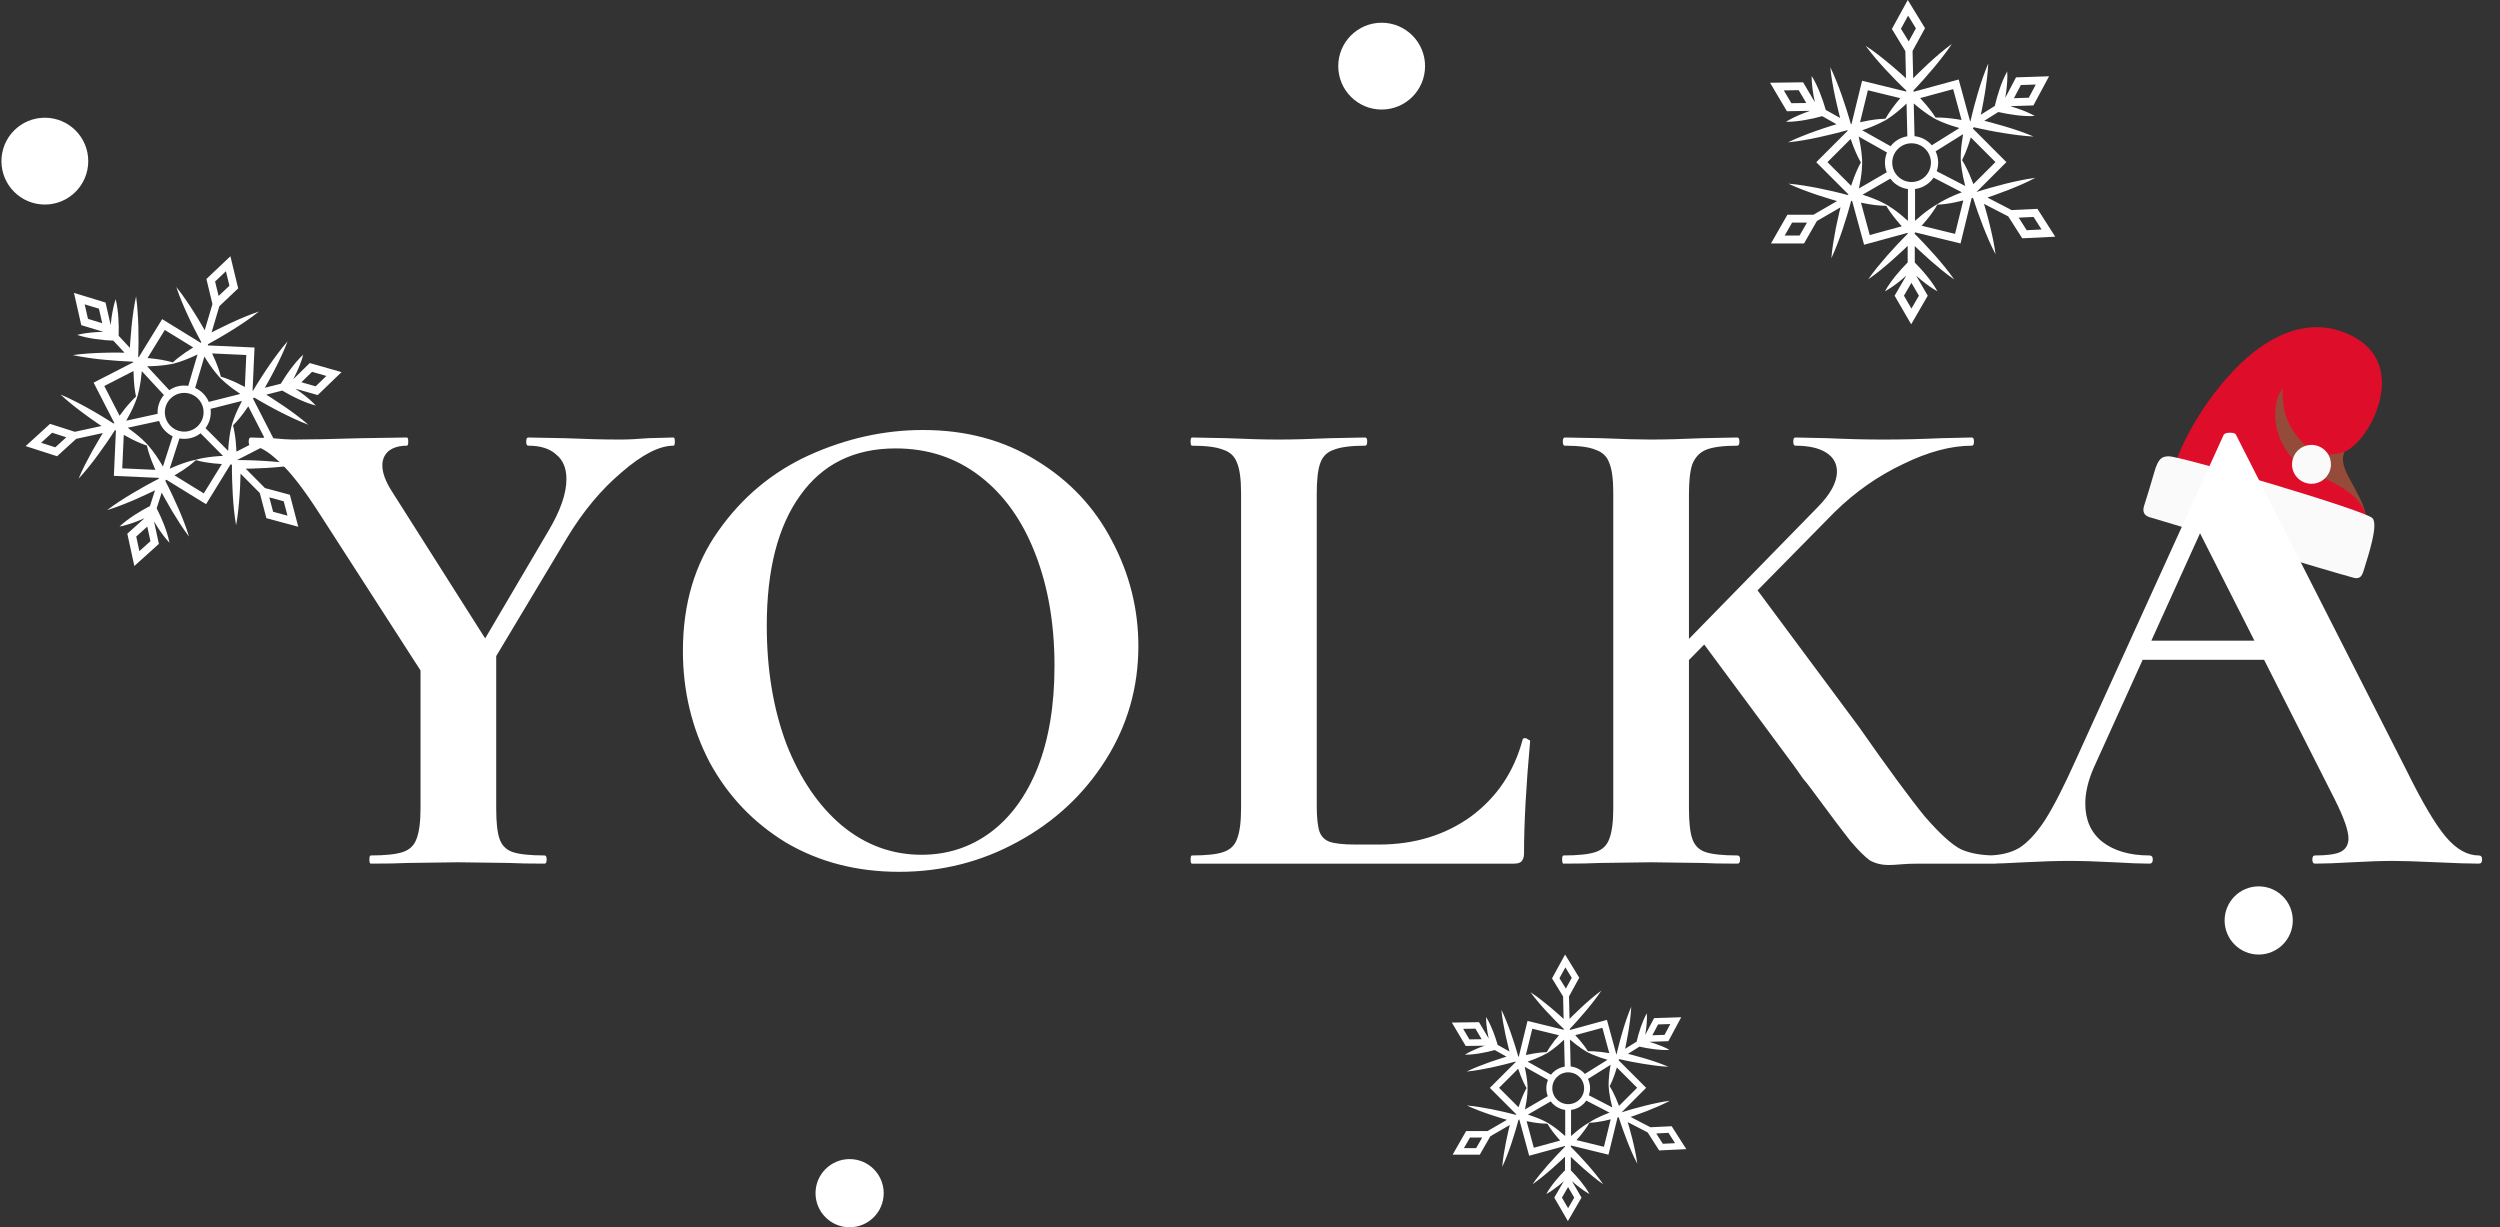 <svg width="110" height="54" viewBox="0 0 110 54" fill="none" xmlns="http://www.w3.org/2000/svg">
<rect x="0" y="0" width="110" height="54" fill="#333333" stroke="none"/>
<g clip-path="url(#clip0_1275_1546)">
<path d="M98.593 15.993C96.917 17.606 95.843 19.732 95.562 20.88C95.731 21.449 103.503 24.219 104.113 23.708C104.503 21.995 102.706 20.811 103.164 19.876C104.242 19.436 105.975 16.216 103.654 14.873C101.945 13.88 100.112 14.528 98.593 15.993Z" fill="#DE0E2A"/>
<g style="mix-blend-mode:multiply" opacity="0.4">
<path d="M104.107 22.676C103.649 21.178 101.533 21.075 100.698 19.963C99.779 18.738 100.142 17.411 100.43 17.102C100.424 17.949 100.548 18.604 101.211 19.366C101.438 19.65 101.75 19.852 102.102 19.944C102.454 20.035 102.826 20.01 103.162 19.872C102.804 20.608 103.838 21.497 104.107 22.676Z" fill="#29A84F"/>
</g>
<path d="M94.727 22.799C94.599 22.76 94.186 22.713 94.347 22.233C94.434 21.972 94.723 21.02 94.789 20.774C94.971 20.126 95.154 20.09 95.413 20.077C95.916 20.054 104.047 22.447 104.386 22.797C104.662 23.08 104.2 24.45 104.023 25.033C103.958 25.247 103.897 25.536 103.51 25.407C102.729 25.203 95.87 23.146 94.727 22.799Z" fill="#FAFAFB"/>
<path d="M100.885 20.187C100.933 20.025 101.029 19.88 101.159 19.772C101.289 19.664 101.449 19.597 101.617 19.579C101.786 19.562 101.955 19.595 102.105 19.674C102.255 19.753 102.378 19.875 102.459 20.023C102.539 20.172 102.574 20.342 102.558 20.51C102.542 20.679 102.477 20.839 102.37 20.971C102.264 21.102 102.12 21.199 101.959 21.249C101.797 21.299 101.624 21.3 101.462 21.252C101.354 21.22 101.253 21.167 101.166 21.096C101.078 21.025 101.006 20.938 100.952 20.839C100.899 20.74 100.865 20.631 100.854 20.52C100.842 20.408 100.853 20.295 100.885 20.187Z" fill="#FAFAFB"/>
</g>
<g clip-path="url(#clip1_1275_1546)">
<path d="M4.547 14.601C4.437 14.604 4.327 14.607 4.216 14.615C4.079 14.625 3.943 14.638 3.805 14.657C3.666 14.675 3.529 14.701 3.393 14.736C3.526 14.78 3.661 14.817 3.798 14.845C3.934 14.874 4.072 14.898 4.206 14.917C4.339 14.936 4.477 14.951 4.613 14.965C4.738 14.975 4.862 14.983 4.987 14.988L5.48 15.519C5.394 15.518 5.309 15.516 5.223 15.515C5 15.514 4.776 15.515 4.552 15.522C4.327 15.529 4.104 15.538 3.878 15.554C3.653 15.57 3.43 15.59 3.204 15.624C3.427 15.674 3.649 15.71 3.871 15.742C4.093 15.775 4.316 15.803 4.539 15.824C4.763 15.845 4.985 15.864 5.208 15.879C5.319 15.887 5.431 15.893 5.543 15.899L5.843 15.913L5.867 15.939L4.119 16.836L5.036 18.623L4.992 18.631L4.732 18.468C4.636 18.41 4.543 18.35 4.447 18.293C4.255 18.178 4.064 18.066 3.867 17.957C3.67 17.848 3.474 17.743 3.273 17.642C3.073 17.541 2.87 17.444 2.66 17.359C2.825 17.514 2.998 17.658 3.172 17.8C3.346 17.941 3.525 18.076 3.704 18.209C3.883 18.342 4.066 18.471 4.25 18.597C4.321 18.647 4.394 18.695 4.467 18.744L3.292 18.999L2.203 18.649L1.128 19.629L2.512 20.075L3.352 19.309L4.527 19.054C4.482 19.127 4.438 19.2 4.393 19.273C4.278 19.464 4.165 19.657 4.056 19.853C3.947 20.049 3.842 20.247 3.74 20.448C3.639 20.649 3.543 20.852 3.458 21.062C3.614 20.896 3.758 20.723 3.9 20.549C4.041 20.374 4.179 20.196 4.31 20.015C4.442 19.834 4.572 19.652 4.699 19.468C4.762 19.376 4.824 19.283 4.887 19.19L5.051 18.938L5.095 18.928L5.101 18.93L5.01 20.938L6.997 21.027L6.985 21.064L6.713 21.207C6.614 21.258 6.517 21.312 6.419 21.366C6.224 21.474 6.03 21.585 5.838 21.7C5.646 21.814 5.456 21.932 5.268 22.055C5.08 22.177 4.895 22.305 4.716 22.444C4.933 22.379 5.144 22.302 5.353 22.222C5.563 22.142 5.77 22.055 5.975 21.966C6.179 21.876 6.382 21.784 6.584 21.688C6.663 21.651 6.741 21.614 6.82 21.573L6.598 22.265C6.486 22.323 6.375 22.384 6.264 22.448C6.147 22.517 6.03 22.587 5.915 22.662C5.801 22.737 5.688 22.816 5.578 22.899C5.466 22.983 5.359 23.073 5.257 23.169C5.394 23.143 5.53 23.108 5.663 23.066C5.795 23.026 5.925 22.979 6.053 22.93C6.156 22.889 6.259 22.846 6.36 22.801L5.602 23.483L5.911 24.904L6.991 23.93L6.775 22.938C6.831 23.033 6.888 23.127 6.949 23.22C7.024 23.334 7.102 23.448 7.186 23.558C7.269 23.67 7.359 23.777 7.456 23.879C7.429 23.741 7.395 23.606 7.353 23.473C7.312 23.341 7.265 23.211 7.216 23.082C7.166 22.954 7.112 22.829 7.056 22.704C7.004 22.59 6.95 22.477 6.893 22.366L7.115 21.676C7.156 21.751 7.196 21.826 7.237 21.901C7.346 22.097 7.456 22.292 7.571 22.484C7.687 22.676 7.805 22.867 7.927 23.054C8.049 23.241 8.179 23.428 8.317 23.608C8.252 23.39 8.175 23.178 8.095 22.968C8.015 22.758 7.928 22.551 7.839 22.347C7.749 22.142 7.656 21.938 7.56 21.736C7.512 21.635 7.462 21.535 7.413 21.434L7.278 21.166L7.292 21.121L7.317 21.108L9.067 22.184L10.145 20.43C10.154 20.43 10.164 20.43 10.173 20.43L10.205 20.462L10.206 20.768C10.209 20.88 10.209 20.991 10.213 21.102C10.219 21.325 10.229 21.548 10.242 21.771C10.256 21.994 10.273 22.217 10.296 22.44C10.32 22.663 10.347 22.887 10.388 23.11C10.43 22.887 10.459 22.664 10.484 22.441C10.509 22.218 10.527 21.995 10.543 21.772C10.559 21.549 10.569 21.325 10.576 21.103C10.579 21.015 10.581 20.928 10.583 20.84L11.431 21.693L11.721 22.799L13.124 23.177L12.755 21.77L11.657 21.474L10.812 20.622C10.896 20.621 10.983 20.62 11.069 20.618C11.293 20.611 11.516 20.603 11.741 20.589C11.966 20.576 12.188 20.558 12.412 20.535C12.636 20.512 12.859 20.484 13.083 20.443C12.859 20.4 12.636 20.372 12.412 20.346C12.189 20.321 11.965 20.303 11.742 20.288C11.518 20.272 11.294 20.262 11.072 20.254C10.96 20.25 10.848 20.249 10.736 20.245L10.436 20.242L10.433 20.241L12.084 19.394L11.133 17.54C11.139 17.529 11.146 17.519 11.152 17.508L11.195 17.497L11.459 17.653C11.556 17.707 11.653 17.764 11.751 17.818C11.946 17.926 12.142 18.032 12.341 18.132C12.541 18.232 12.741 18.333 12.945 18.426C13.149 18.52 13.355 18.61 13.568 18.689C13.398 18.539 13.22 18.401 13.041 18.265C12.862 18.13 12.68 18.001 12.496 17.874C12.312 17.747 12.125 17.625 11.937 17.504C11.863 17.457 11.789 17.411 11.715 17.365L12.419 17.186C12.528 17.251 12.639 17.313 12.75 17.372C12.871 17.437 12.993 17.498 13.117 17.555C13.242 17.613 13.367 17.667 13.497 17.716C13.627 17.766 13.76 17.809 13.896 17.844C13.8 17.742 13.7 17.645 13.593 17.554C13.488 17.464 13.381 17.379 13.271 17.296C13.182 17.23 13.091 17.166 12.999 17.103L13.98 17.383L15.028 16.373L13.63 15.974L12.904 16.684C12.955 16.586 13.005 16.487 13.051 16.386C13.108 16.262 13.163 16.136 13.212 16.006C13.263 15.876 13.306 15.742 13.341 15.606C13.238 15.701 13.141 15.803 13.05 15.909C12.96 16.014 12.874 16.122 12.792 16.232C12.709 16.342 12.631 16.454 12.556 16.567C12.487 16.672 12.419 16.777 12.355 16.885L11.652 17.062C11.694 16.988 11.737 16.914 11.778 16.839C11.887 16.644 11.994 16.447 12.096 16.247C12.198 16.048 12.296 15.847 12.39 15.643C12.484 15.438 12.575 15.232 12.653 15.019C12.503 15.189 12.364 15.367 12.229 15.545C12.093 15.724 11.964 15.908 11.836 16.092C11.709 16.276 11.587 16.464 11.466 16.652C11.406 16.746 11.347 16.841 11.288 16.936L11.132 17.193L11.113 17.198L11.199 15.291L9.153 15.199L9.144 15.182L9.157 15.141L9.426 14.992C9.523 14.936 9.62 14.882 9.716 14.825C9.909 14.713 10.1 14.598 10.289 14.478C10.478 14.359 10.665 14.237 10.85 14.109C11.034 13.982 11.217 13.85 11.393 13.707C11.178 13.777 10.968 13.861 10.761 13.945C10.554 14.029 10.349 14.121 10.146 14.215C9.943 14.309 9.742 14.406 9.543 14.507C9.465 14.546 9.387 14.586 9.31 14.627L9.651 13.474L10.48 12.688L10.138 11.275L9.082 12.275L9.348 13.379L9.007 14.532C8.965 14.458 8.923 14.383 8.88 14.309C8.767 14.116 8.652 13.924 8.532 13.735C8.412 13.546 8.29 13.358 8.162 13.173C8.035 12.988 7.903 12.805 7.757 12.628C7.827 12.845 7.91 13.054 7.995 13.262C8.079 13.47 8.172 13.675 8.265 13.878C8.359 14.082 8.458 14.283 8.558 14.482C8.609 14.582 8.66 14.681 8.711 14.78L8.853 15.045L8.839 15.09L7.136 14.042L6.103 15.722L6.081 15.698L6.09 15.391C6.092 15.28 6.095 15.168 6.095 15.057C6.096 14.834 6.094 14.611 6.088 14.387C6.082 14.163 6.072 13.94 6.055 13.716C6.039 13.492 6.02 13.268 5.987 13.043C5.937 13.265 5.901 13.487 5.868 13.71C5.835 13.933 5.81 14.154 5.787 14.377C5.764 14.599 5.747 14.819 5.731 15.044C5.725 15.132 5.72 15.219 5.715 15.306L5.221 14.774C5.225 14.648 5.226 14.521 5.225 14.395C5.223 14.258 5.218 14.122 5.208 13.985C5.199 13.848 5.186 13.712 5.167 13.575C5.149 13.436 5.123 13.299 5.088 13.163C5.044 13.296 5.008 13.431 4.98 13.568C4.951 13.703 4.928 13.838 4.908 13.974C4.892 14.084 4.879 14.194 4.87 14.305L4.644 13.312L3.254 12.886L3.576 14.306L4.547 14.601ZM7.589 16.011C7.628 16.002 7.667 15.994 7.707 15.982L7.703 15.981C7.779 15.96 7.853 15.937 7.927 15.913C8.058 15.869 8.186 15.819 8.312 15.767C8.439 15.715 8.563 15.659 8.687 15.598L8.691 15.595L8.283 16.979C8.039 16.941 7.79 16.981 7.571 17.093C7.529 17.115 7.487 17.14 7.448 17.168L6.471 16.115L6.474 16.116C6.61 16.114 6.747 16.11 6.884 16.1C7.02 16.09 7.158 16.078 7.295 16.059C7.372 16.048 7.449 16.036 7.526 16.021L7.525 16.023L7.589 16.011ZM9.656 16.596C9.684 16.626 9.711 16.655 9.74 16.683L9.741 16.681C9.798 16.735 9.856 16.787 9.914 16.838C10.019 16.928 10.127 17.013 10.236 17.096C10.345 17.178 10.457 17.256 10.571 17.332L10.575 17.333L9.186 17.684C9.175 17.657 9.162 17.629 9.15 17.603C9.028 17.366 8.829 17.178 8.586 17.069L8.994 15.688L8.996 15.691C9.067 15.808 9.14 15.923 9.219 16.036C9.298 16.148 9.378 16.26 9.464 16.368C9.513 16.429 9.563 16.489 9.614 16.547L9.611 16.546C9.625 16.563 9.641 16.579 9.656 16.595L9.656 16.596ZM10.303 18.391C10.275 18.465 10.248 18.539 10.225 18.612C10.225 18.611 10.226 18.61 10.226 18.609C10.219 18.631 10.212 18.652 10.207 18.674C10.195 18.712 10.185 18.75 10.176 18.791L10.177 18.788C10.158 18.865 10.143 18.941 10.129 19.017C10.105 19.153 10.087 19.289 10.072 19.425C10.056 19.561 10.046 19.698 10.039 19.834L10.038 19.838L9.043 18.838C9.12 18.735 9.18 18.62 9.22 18.497C9.272 18.333 9.287 18.16 9.265 17.989L10.647 17.64C10.647 17.64 10.647 17.64 10.646 17.643C10.583 17.764 10.521 17.886 10.464 18.01C10.406 18.135 10.352 18.261 10.303 18.39L10.303 18.391ZM8.613 20.229C8.487 20.254 8.361 20.287 8.238 20.325C8.106 20.366 7.977 20.413 7.849 20.462C7.721 20.511 7.595 20.565 7.471 20.621L7.466 20.623L7.895 19.291C8.149 19.337 8.411 19.299 8.641 19.182C8.705 19.149 8.767 19.109 8.824 19.064L9.814 20.06L9.811 20.059C9.674 20.065 9.538 20.074 9.401 20.089C9.265 20.103 9.128 20.12 8.992 20.144C8.864 20.165 8.738 20.193 8.614 20.228L8.613 20.229ZM6.548 19.628C6.531 19.608 6.514 19.588 6.496 19.569L6.465 19.535L6.444 19.513C6.385 19.453 6.325 19.392 6.263 19.336C6.162 19.242 6.057 19.154 5.95 19.07C5.842 18.985 5.734 18.902 5.623 18.823L5.618 18.821L6.999 18.522C7.017 18.576 7.039 18.628 7.064 18.678C7.181 18.904 7.368 19.086 7.597 19.196L7.169 20.528L7.167 20.525C7.098 20.407 7.028 20.29 6.952 20.175C6.877 20.06 6.799 19.947 6.715 19.837C6.664 19.77 6.612 19.704 6.557 19.64L6.548 19.628ZM6.01 17.552L6.009 17.554C6.016 17.533 6.023 17.512 6.029 17.49C6.042 17.453 6.054 17.415 6.067 17.375L6.066 17.378C6.086 17.302 6.105 17.224 6.121 17.151C6.15 17.015 6.172 16.88 6.192 16.745C6.212 16.609 6.227 16.473 6.24 16.338L6.242 16.333L7.212 17.381C7.112 17.498 7.037 17.634 6.99 17.78C6.945 17.918 6.927 18.063 6.935 18.208L5.554 18.51C5.554 18.509 5.554 18.508 5.555 18.507C5.623 18.388 5.688 18.268 5.75 18.146C5.811 18.023 5.871 17.898 5.924 17.771C5.955 17.698 5.984 17.625 6.01 17.551L6.01 17.552ZM8.366 17.328C8.581 17.397 8.76 17.549 8.864 17.75C8.967 17.951 8.986 18.185 8.917 18.4C8.847 18.615 8.696 18.794 8.495 18.897C8.293 19 8.06 19.02 7.844 18.95C7.629 18.881 7.451 18.729 7.347 18.528C7.296 18.429 7.265 18.32 7.256 18.209C7.247 18.097 7.26 17.985 7.294 17.879C7.364 17.664 7.515 17.485 7.716 17.381C7.816 17.33 7.924 17.299 8.036 17.29C8.147 17.281 8.26 17.293 8.366 17.328L8.366 17.328ZM5.874 16.325C5.876 16.461 5.881 16.597 5.891 16.733C5.9 16.869 5.913 17.006 5.932 17.143C5.946 17.244 5.962 17.346 5.985 17.448C5.908 17.518 5.837 17.593 5.766 17.668C5.672 17.77 5.583 17.875 5.497 17.981C5.415 18.083 5.337 18.188 5.261 18.294L4.589 16.984L5.874 16.325ZM2.432 19.682L1.809 19.482L2.294 19.04L2.917 19.241L2.432 19.682ZM5.446 19.134C5.558 19.198 5.672 19.26 5.787 19.318C5.91 19.38 6.034 19.439 6.162 19.492C6.26 19.533 6.36 19.572 6.463 19.605C6.486 19.712 6.515 19.815 6.547 19.917C6.587 20.05 6.634 20.179 6.683 20.307C6.733 20.435 6.783 20.553 6.837 20.673L5.378 20.608L5.446 19.134ZM6.133 24.25L5.994 23.609L6.48 23.17L6.62 23.811L6.133 24.25ZM8.966 21.709L7.678 20.917C7.781 20.855 7.884 20.793 7.988 20.727C8.103 20.651 8.216 20.573 8.326 20.49C8.428 20.413 8.526 20.332 8.619 20.245C8.742 20.28 8.867 20.309 8.993 20.331C9.13 20.355 9.266 20.373 9.402 20.389C9.522 20.402 9.644 20.411 9.761 20.418L8.966 21.709ZM12.483 22.056L12.65 22.689L12.017 22.519L11.85 21.885L12.483 22.056ZM10.404 19.872C10.403 19.859 10.403 19.846 10.402 19.833C10.396 19.697 10.386 19.561 10.373 19.424C10.358 19.288 10.341 19.152 10.317 19.016C10.3 18.915 10.28 18.814 10.254 18.713C10.329 18.64 10.398 18.563 10.465 18.486C10.556 18.381 10.641 18.273 10.724 18.163C10.795 18.07 10.86 17.975 10.925 17.879L11.626 19.245L10.404 19.872ZM13.73 16.361L14.36 16.541L13.89 16.998L13.26 16.819L13.73 16.361ZM10.774 17.026L10.757 17.017C10.637 16.953 10.515 16.892 10.391 16.834C10.266 16.777 10.14 16.723 10.011 16.674C9.915 16.638 9.818 16.603 9.718 16.574C9.693 16.473 9.662 16.374 9.63 16.276C9.586 16.145 9.536 16.016 9.484 15.889C9.438 15.776 9.386 15.663 9.333 15.551L10.837 15.62L10.774 17.026ZM9.94 11.935L10.095 12.572L9.619 13.022L9.463 12.387L9.94 11.935ZM7.251 14.518L8.501 15.287C8.39 15.355 8.279 15.426 8.171 15.501C8.063 15.575 7.948 15.66 7.839 15.745C7.759 15.809 7.68 15.875 7.604 15.946C7.504 15.916 7.404 15.892 7.303 15.87C7.168 15.841 7.032 15.818 6.896 15.799C6.761 15.779 6.627 15.765 6.492 15.752L7.251 14.518ZM4.353 13.582L4.498 14.221L3.871 14.03L3.726 13.391L4.353 13.582Z" fill="white"/>
</g>
<path d="M24.113 23.39C24.653 22.49 24.923 21.72 24.923 21.08C24.923 20.6 24.773 20.24 24.473 20C24.193 19.74 23.783 19.61 23.243 19.61C23.183 19.61 23.153 19.55 23.153 19.43C23.153 19.31 23.183 19.25 23.243 19.25L24.833 19.28C25.753 19.32 26.573 19.34 27.293 19.34C27.633 19.34 28.043 19.32 28.523 19.28L29.633 19.25C29.673 19.25 29.693 19.31 29.693 19.43C29.693 19.55 29.673 19.61 29.633 19.61C29.013 19.61 28.253 20 27.353 20.78C26.453 21.54 25.653 22.5 24.953 23.66L21.053 30.17L20.423 29.66L24.113 23.39ZM14.123 22.7C13.383 21.54 12.763 20.74 12.263 20.3C11.783 19.84 11.373 19.61 11.033 19.61C10.973 19.61 10.943 19.55 10.943 19.43C10.943 19.31 10.973 19.25 11.033 19.25L11.963 19.28C12.403 19.32 12.713 19.34 12.893 19.34C13.593 19.34 14.603 19.32 15.923 19.28L17.903 19.25C17.943 19.25 17.963 19.31 17.963 19.43C17.963 19.55 17.943 19.61 17.903 19.61C17.563 19.61 17.293 19.69 17.093 19.85C16.913 20.01 16.823 20.22 16.823 20.48C16.823 20.8 16.963 21.18 17.243 21.62L21.563 28.43L18.683 29.78L14.123 22.7ZM21.833 28.43V35.57C21.833 36.19 21.883 36.64 21.983 36.92C22.083 37.2 22.273 37.39 22.553 37.49C22.853 37.59 23.323 37.64 23.963 37.64C24.023 37.64 24.053 37.7 24.053 37.82C24.053 37.94 24.023 38 23.963 38C23.303 38 22.783 37.99 22.403 37.97L20.153 37.94L17.933 37.97C17.533 37.99 16.993 38 16.313 38C16.273 38 16.253 37.94 16.253 37.82C16.253 37.7 16.273 37.64 16.313 37.64C16.953 37.64 17.423 37.59 17.723 37.49C18.023 37.39 18.223 37.2 18.323 36.92C18.443 36.62 18.503 36.17 18.503 35.57V28.7L21.833 28.43ZM39.558 38.36C37.698 38.36 36.038 37.93 34.578 37.07C33.138 36.19 32.018 35.01 31.218 33.53C30.438 32.03 30.048 30.4 30.048 28.64C30.048 26.58 30.568 24.82 31.608 23.36C32.648 21.88 33.978 20.77 35.598 20.03C37.238 19.29 38.908 18.92 40.608 18.92C42.508 18.92 44.178 19.37 45.618 20.27C47.058 21.15 48.158 22.32 48.918 23.78C49.698 25.24 50.088 26.79 50.088 28.43C50.088 30.25 49.608 31.92 48.648 33.44C47.688 34.96 46.398 36.16 44.778 37.04C43.178 37.92 41.438 38.36 39.558 38.36ZM40.548 37.61C41.668 37.61 42.668 37.29 43.548 36.65C44.448 35.99 45.148 35.04 45.648 33.8C46.148 32.54 46.398 31.04 46.398 29.3C46.398 27.46 46.118 25.82 45.558 24.38C44.998 22.92 44.188 21.78 43.128 20.96C42.068 20.14 40.828 19.73 39.408 19.73C37.588 19.73 36.188 20.42 35.208 21.8C34.228 23.16 33.738 25.07 33.738 27.53C33.738 29.47 34.028 31.21 34.608 32.75C35.208 34.27 36.018 35.46 37.038 36.32C38.078 37.18 39.248 37.61 40.548 37.61ZM57.937 35.45C57.937 35.97 57.977 36.35 58.057 36.59C58.137 36.81 58.287 36.96 58.507 37.04C58.747 37.12 59.127 37.16 59.647 37.16H60.667C62.227 37.16 63.577 36.75 64.717 35.93C65.857 35.09 66.617 33.96 66.997 32.54C66.997 32.5 67.037 32.48 67.117 32.48C67.157 32.48 67.197 32.5 67.237 32.54C67.297 32.56 67.327 32.58 67.327 32.6C67.147 34.58 67.057 36.23 67.057 37.55C67.057 37.71 67.017 37.83 66.937 37.91C66.877 37.97 66.767 38 66.607 38H52.447C52.407 38 52.387 37.94 52.387 37.82C52.387 37.7 52.407 37.64 52.447 37.64C53.087 37.64 53.547 37.59 53.827 37.49C54.127 37.39 54.327 37.2 54.427 36.92C54.547 36.62 54.607 36.17 54.607 35.57V21.68C54.607 21.08 54.547 20.64 54.427 20.36C54.327 20.08 54.127 19.89 53.827 19.79C53.527 19.67 53.067 19.61 52.447 19.61C52.407 19.61 52.387 19.55 52.387 19.43C52.387 19.31 52.407 19.25 52.447 19.25L53.977 19.28C54.897 19.32 55.657 19.34 56.257 19.34C56.857 19.34 57.617 19.32 58.537 19.28L60.067 19.25C60.127 19.25 60.157 19.31 60.157 19.43C60.157 19.55 60.127 19.61 60.067 19.61C59.447 19.61 58.987 19.67 58.687 19.79C58.387 19.89 58.187 20.09 58.087 20.39C57.987 20.67 57.937 21.11 57.937 21.71V35.45ZM70.984 21.68C70.984 21.08 70.924 20.64 70.805 20.36C70.704 20.08 70.504 19.89 70.204 19.79C69.924 19.67 69.475 19.61 68.855 19.61C68.794 19.61 68.764 19.55 68.764 19.43C68.764 19.31 68.794 19.25 68.855 19.25L70.445 19.28C71.365 19.32 72.094 19.34 72.635 19.34C73.234 19.34 73.995 19.32 74.915 19.28L76.445 19.25C76.504 19.25 76.534 19.31 76.534 19.43C76.534 19.55 76.504 19.61 76.445 19.61C75.825 19.61 75.365 19.67 75.064 19.79C74.784 19.91 74.585 20.12 74.465 20.42C74.365 20.7 74.314 21.14 74.314 21.74V35.57C74.314 36.19 74.365 36.64 74.465 36.92C74.564 37.2 74.754 37.39 75.034 37.49C75.335 37.59 75.805 37.64 76.445 37.64C76.525 37.64 76.564 37.7 76.564 37.82C76.564 37.94 76.525 38 76.445 38C75.784 38 75.264 37.99 74.885 37.97L72.635 37.94L70.415 37.97C70.014 37.99 69.475 38 68.794 38C68.754 38 68.734 37.94 68.734 37.82C68.734 37.7 68.754 37.64 68.794 37.64C69.434 37.64 69.904 37.59 70.204 37.49C70.504 37.39 70.704 37.2 70.805 36.92C70.924 36.62 70.984 36.17 70.984 35.57V21.68ZM74.794 28.1L77.195 25.79L81.784 31.97C83.085 33.83 84.055 35.15 84.695 35.93C85.355 36.69 85.885 37.17 86.284 37.37C86.684 37.55 87.195 37.64 87.814 37.64C87.874 37.64 87.904 37.7 87.904 37.82C87.904 37.94 87.874 38 87.814 38H84.454C84.135 38 83.865 38.01 83.644 38.03C83.424 38.05 83.245 38.06 83.105 38.06C82.784 38.06 82.504 37.99 82.264 37.85C82.044 37.69 81.764 37.41 81.424 37.01C81.105 36.61 80.525 35.84 79.684 34.7C79.585 34.56 79.465 34.41 79.325 34.25C79.204 34.07 79.064 33.87 78.904 33.65L74.794 28.1ZM79.954 22.34C80.534 21.76 80.825 21.23 80.825 20.75C80.825 20.39 80.665 20.11 80.344 19.91C80.025 19.71 79.575 19.61 78.995 19.61C78.934 19.61 78.904 19.55 78.904 19.43C78.904 19.31 78.934 19.25 78.995 19.25L80.404 19.28C81.284 19.32 82.105 19.34 82.865 19.34C83.684 19.34 84.534 19.32 85.415 19.28L86.764 19.25C86.825 19.25 86.855 19.31 86.855 19.43C86.855 19.55 86.825 19.61 86.764 19.61C85.844 19.61 84.835 19.88 83.734 20.42C82.635 20.94 81.635 21.64 80.734 22.52L73.025 30.35L72.215 30.26L79.954 22.34ZM94.543 28.19H100.723L100.933 29.03H94.093L94.543 28.19ZM109.063 37.64C109.163 37.64 109.213 37.7 109.213 37.82C109.213 37.94 109.163 38 109.063 38C108.663 38 108.043 37.98 107.203 37.94C106.323 37.9 105.693 37.88 105.313 37.88C104.813 37.88 104.203 37.9 103.483 37.94C102.803 37.98 102.263 38 101.863 38C101.783 38 101.743 37.94 101.743 37.82C101.743 37.7 101.783 37.64 101.863 37.64C102.383 37.64 102.753 37.59 102.973 37.49C103.213 37.37 103.333 37.17 103.333 36.89C103.333 36.55 103.133 35.98 102.733 35.18L96.643 23.15L98.113 20.57L92.143 33.74C91.883 34.32 91.753 34.86 91.753 35.36C91.753 36.08 92.003 36.64 92.503 37.04C93.023 37.44 93.713 37.64 94.573 37.64C94.673 37.64 94.723 37.7 94.723 37.82C94.723 37.94 94.673 38 94.573 38C94.213 38 93.693 37.98 93.013 37.94C92.253 37.9 91.593 37.88 91.033 37.88C90.493 37.88 89.843 37.9 89.083 37.94C88.403 37.98 87.853 38 87.433 38C87.353 38 87.313 37.94 87.313 37.82C87.313 37.7 87.353 37.64 87.433 37.64C87.993 37.64 88.463 37.53 88.843 37.31C89.223 37.07 89.603 36.66 89.983 36.08C90.363 35.48 90.813 34.6 91.333 33.44L97.843 19.13C97.883 19.07 97.973 19.04 98.113 19.04C98.273 19.04 98.363 19.07 98.383 19.13L105.883 33.89C106.583 35.31 107.163 36.29 107.623 36.83C108.083 37.37 108.563 37.64 109.063 37.64Z" fill="white"/>
<path d="M1.973 9C3.028 9 3.883 8.145 3.883 7.09C3.883 6.035 3.028 5.18 1.973 5.18C0.918 5.18 0.063 6.035 0.063 7.09C0.063 8.145 0.918 9 1.973 9Z" fill="white"/>
<path d="M60.793 4.82C61.848 4.82 62.703 3.965 62.703 2.91C62.703 1.855 61.848 1 60.793 1C59.738 1 58.883 1.855 58.883 2.91C58.883 3.965 59.738 4.82 60.793 4.82Z" fill="white"/>
<path d="M37.383 54C38.211 54 38.883 53.328 38.883 52.5C38.883 51.672 38.211 51 37.383 51C36.554 51 35.883 51.672 35.883 52.5C35.883 53.328 36.554 54 37.383 54Z" fill="white"/>
<path d="M99.383 42C100.211 42 100.883 41.328 100.883 40.5C100.883 39.672 100.211 39 99.383 39C98.554 39 97.883 39.672 97.883 40.5C97.883 41.328 98.554 42 99.383 42Z" fill="white"/>
<g clip-path="url(#clip2_1275_1546)">
<path d="M65.326 46.01C65.241 46.039 65.155 46.07 65.071 46.104C64.966 46.146 64.862 46.191 64.76 46.24C64.655 46.289 64.554 46.344 64.457 46.406C64.572 46.407 64.687 46.402 64.802 46.389C64.915 46.378 65.029 46.362 65.138 46.343C65.248 46.324 65.359 46.301 65.469 46.278C65.569 46.254 65.669 46.23 65.768 46.202L66.287 46.493C66.22 46.514 66.152 46.534 66.085 46.555C65.91 46.611 65.735 46.668 65.561 46.729C65.388 46.791 65.215 46.855 65.043 46.924C64.87 46.993 64.701 47.065 64.533 47.148C64.719 47.131 64.902 47.103 65.084 47.073C65.266 47.042 65.447 47.008 65.628 46.969C65.808 46.929 65.987 46.888 66.165 46.844C66.254 46.822 66.343 46.798 66.432 46.775L66.67 46.71L66.696 46.724L65.553 47.867L66.721 49.034L66.688 49.052L66.444 48.989C66.355 48.968 66.266 48.944 66.177 48.924C65.998 48.883 65.82 48.843 65.638 48.807C65.457 48.772 65.277 48.739 65.095 48.71C64.913 48.681 64.729 48.657 64.543 48.642C64.712 48.723 64.883 48.792 65.055 48.859C65.227 48.926 65.401 48.986 65.574 49.045C65.748 49.104 65.923 49.159 66.099 49.212C66.168 49.233 66.237 49.252 66.306 49.272L65.451 49.767H64.51L63.916 50.805H65.111L65.576 49.995L66.431 49.499C66.414 49.568 66.398 49.636 66.381 49.704C66.34 49.883 66.299 50.063 66.264 50.243C66.228 50.424 66.195 50.605 66.166 50.788C66.138 50.971 66.114 51.154 66.1 51.34C66.18 51.171 66.25 50.999 66.316 50.827C66.383 50.655 66.446 50.48 66.504 50.306C66.561 50.132 66.617 49.956 66.67 49.78C66.696 49.692 66.721 49.604 66.747 49.516L66.812 49.277L66.844 49.258H66.849L67.283 50.852L68.861 50.422V50.454L68.684 50.634C68.619 50.699 68.556 50.766 68.494 50.833C68.368 50.966 68.244 51.102 68.123 51.24C68.002 51.378 67.883 51.518 67.766 51.661C67.65 51.805 67.537 51.951 67.432 52.105C67.586 51.999 67.731 51.886 67.875 51.77C68.019 51.655 68.159 51.535 68.297 51.413C68.435 51.292 68.57 51.168 68.704 51.042C68.757 50.994 68.808 50.945 68.86 50.894V51.491C68.787 51.565 68.715 51.641 68.645 51.718C68.57 51.801 68.496 51.886 68.426 51.974C68.355 52.061 68.286 52.151 68.221 52.244C68.154 52.338 68.093 52.435 68.038 52.536C68.139 52.481 68.237 52.42 68.33 52.353C68.423 52.288 68.513 52.219 68.601 52.148C68.672 52.091 68.741 52.031 68.809 51.97L68.388 52.695L68.987 53.729L69.586 52.695L69.168 51.973C69.236 52.033 69.304 52.093 69.375 52.15C69.463 52.22 69.552 52.289 69.645 52.355C69.739 52.421 69.836 52.483 69.937 52.538C69.882 52.437 69.821 52.34 69.754 52.246C69.689 52.153 69.62 52.063 69.549 51.975C69.478 51.887 69.404 51.803 69.329 51.719C69.26 51.643 69.189 51.568 69.117 51.495V50.9C69.167 50.948 69.218 50.997 69.269 51.045C69.403 51.171 69.538 51.296 69.677 51.417C69.815 51.538 69.956 51.658 70.098 51.774C70.241 51.889 70.39 52.003 70.543 52.109C70.437 51.955 70.323 51.809 70.208 51.664C70.093 51.52 69.973 51.38 69.851 51.243C69.73 51.105 69.606 50.969 69.48 50.835C69.417 50.768 69.353 50.702 69.289 50.636L69.115 50.459V50.421L69.132 50.404L70.772 50.806L71.174 49.162C71.181 49.16 71.189 49.158 71.196 49.155L71.228 49.172L71.307 49.411C71.337 49.498 71.365 49.585 71.396 49.671C71.457 49.844 71.521 50.016 71.588 50.187C71.655 50.358 71.724 50.529 71.798 50.697C71.873 50.866 71.95 51.034 72.039 51.198C72.016 51.013 71.981 50.831 71.945 50.651C71.909 50.469 71.867 50.291 71.823 50.112C71.779 49.934 71.731 49.755 71.681 49.58C71.661 49.511 71.64 49.442 71.62 49.373L72.498 49.827L73.003 50.619L74.197 50.562L73.554 49.554L72.62 49.599L71.745 49.145C71.809 49.123 71.878 49.1 71.944 49.076C72.117 49.015 72.29 48.952 72.463 48.885C72.635 48.818 72.805 48.748 72.974 48.674C73.143 48.599 73.311 48.521 73.476 48.433C73.29 48.455 73.108 48.489 72.927 48.526C72.746 48.562 72.566 48.604 72.388 48.649C72.209 48.693 72.031 48.741 71.855 48.791C71.766 48.816 71.678 48.843 71.59 48.869L71.354 48.942H71.352L72.431 47.864L71.219 46.652C71.222 46.642 71.224 46.632 71.227 46.622L71.257 46.603L71.503 46.658C71.593 46.676 71.683 46.696 71.773 46.714C71.953 46.749 72.133 46.783 72.314 46.811C72.496 46.839 72.678 46.867 72.861 46.889C73.043 46.911 73.228 46.93 73.414 46.938C73.243 46.864 73.07 46.8 72.895 46.739C72.721 46.678 72.546 46.623 72.37 46.57C72.194 46.517 72.017 46.469 71.84 46.422C71.77 46.403 71.7 46.386 71.631 46.368L72.137 46.051C72.239 46.075 72.341 46.095 72.443 46.114C72.553 46.134 72.664 46.151 72.776 46.164C72.888 46.178 73 46.189 73.114 46.195C73.228 46.201 73.343 46.201 73.458 46.195C73.358 46.138 73.254 46.088 73.148 46.044C73.043 46 72.938 45.96 72.832 45.923C72.745 45.893 72.658 45.866 72.57 45.84L73.408 45.813L73.974 44.758L72.779 44.798L72.39 45.536C72.405 45.446 72.419 45.357 72.43 45.267C72.444 45.155 72.455 45.042 72.46 44.928C72.468 44.813 72.468 44.698 72.46 44.583C72.404 44.683 72.354 44.787 72.309 44.893C72.265 44.998 72.225 45.104 72.188 45.211C72.151 45.317 72.119 45.425 72.088 45.533C72.06 45.632 72.034 45.731 72.011 45.832L71.505 46.148C71.52 46.079 71.535 46.01 71.548 45.941C71.584 45.761 71.618 45.58 71.647 45.398C71.677 45.216 71.704 45.034 71.726 44.851C71.748 44.667 71.767 44.483 71.775 44.296C71.7 44.467 71.636 44.641 71.575 44.815C71.514 44.989 71.459 45.166 71.406 45.342C71.352 45.518 71.304 45.696 71.257 45.873C71.233 45.962 71.211 46.051 71.189 46.14L71.132 46.381L71.118 46.389L70.705 44.875L69.081 45.318L69.07 45.307V45.272L69.242 45.088C69.304 45.02 69.367 44.953 69.427 44.884C69.55 44.748 69.671 44.609 69.788 44.468C69.906 44.327 70.022 44.185 70.134 44.038C70.247 43.892 70.357 43.743 70.459 43.587C70.308 43.696 70.165 43.814 70.023 43.932C69.882 44.05 69.745 44.174 69.61 44.298C69.475 44.423 69.343 44.55 69.212 44.678C69.161 44.729 69.11 44.78 69.059 44.831L69.036 43.843L69.487 43.02L68.864 42L68.289 43.048L68.776 43.845L68.799 44.833C68.748 44.786 68.696 44.738 68.643 44.691C68.506 44.568 68.368 44.447 68.227 44.329C68.085 44.211 67.942 44.094 67.796 43.982C67.649 43.87 67.5 43.76 67.342 43.658C67.451 43.809 67.569 43.953 67.687 44.094C67.805 44.236 67.929 44.373 68.054 44.508C68.178 44.644 68.306 44.776 68.435 44.907C68.5 44.972 68.565 45.037 68.63 45.102L68.808 45.273V45.312L67.211 44.92L66.826 46.495L66.803 46.482L66.732 46.24C66.706 46.152 66.68 46.064 66.652 45.977C66.597 45.802 66.539 45.628 66.478 45.454C66.417 45.281 66.353 45.108 66.284 44.937C66.214 44.766 66.143 44.596 66.061 44.428C66.077 44.614 66.105 44.797 66.135 44.98C66.166 45.163 66.202 45.342 66.24 45.522C66.278 45.702 66.32 45.879 66.364 46.058C66.381 46.128 66.399 46.198 66.418 46.267L65.897 45.976C65.868 45.876 65.837 45.776 65.804 45.678C65.768 45.571 65.73 45.466 65.689 45.361C65.647 45.256 65.602 45.153 65.553 45.05C65.504 44.947 65.449 44.846 65.388 44.748C65.387 44.863 65.392 44.978 65.404 45.092C65.416 45.206 65.432 45.317 65.451 45.428C65.466 45.518 65.483 45.608 65.504 45.697L65.077 44.976L63.882 44.993L64.492 46.023L65.326 46.01ZM68.061 46.347C68.09 46.331 68.118 46.315 68.146 46.295H68.143C68.197 46.26 68.249 46.223 68.301 46.185C68.392 46.118 68.48 46.047 68.566 45.975C68.652 45.902 68.735 45.827 68.817 45.748L68.82 45.745L68.848 46.93C68.648 46.962 68.463 47.056 68.32 47.199C68.292 47.227 68.266 47.257 68.242 47.288L67.212 46.711H67.215C67.321 46.675 67.427 46.637 67.532 46.595C67.636 46.553 67.741 46.508 67.843 46.459C67.9 46.431 67.958 46.402 68.014 46.371V46.373L68.061 46.347ZM69.826 46.285C69.855 46.301 69.884 46.318 69.914 46.332V46.33C69.972 46.358 70.03 46.384 70.089 46.409C70.194 46.453 70.299 46.493 70.406 46.53C70.512 46.567 70.619 46.6 70.727 46.63H70.731L69.732 47.254C69.716 47.236 69.7 47.218 69.684 47.2C69.529 47.046 69.326 46.949 69.108 46.925L69.08 45.741L69.082 45.743C69.167 45.816 69.253 45.888 69.343 45.956C69.433 46.025 69.524 46.092 69.618 46.155C69.672 46.19 69.726 46.225 69.781 46.258H69.778C69.794 46.267 69.81 46.276 69.826 46.284V46.285ZM70.784 47.527C70.781 47.592 70.779 47.656 70.779 47.719C70.779 47.719 70.779 47.718 70.779 47.717C70.779 47.736 70.779 47.754 70.781 47.773C70.781 47.805 70.783 47.837 70.785 47.872V47.87C70.79 47.934 70.798 47.997 70.806 48.06C70.821 48.173 70.841 48.284 70.863 48.395C70.886 48.505 70.912 48.614 70.941 48.722V48.726L69.911 48.193C69.945 48.093 69.963 47.989 69.963 47.883C69.963 47.741 69.931 47.601 69.871 47.473L70.865 46.852C70.865 46.852 70.865 46.852 70.865 46.855C70.845 46.965 70.827 47.077 70.814 47.188C70.801 47.3 70.79 47.413 70.784 47.526V47.527ZM69.925 49.39C69.832 49.442 69.742 49.499 69.655 49.56C69.562 49.625 69.473 49.694 69.385 49.765C69.297 49.835 69.213 49.909 69.129 49.984L69.126 49.987V48.837C69.337 48.809 69.532 48.714 69.682 48.564C69.725 48.522 69.763 48.475 69.796 48.426L70.821 48.956H70.819C70.714 48.995 70.609 49.036 70.506 49.082C70.403 49.128 70.3 49.176 70.199 49.228C70.105 49.277 70.013 49.331 69.925 49.389V49.39ZM68.157 49.44C68.139 49.428 68.12 49.418 68.102 49.407L68.069 49.388L68.047 49.376C67.985 49.344 67.923 49.311 67.861 49.283C67.758 49.235 67.653 49.193 67.548 49.154C67.443 49.115 67.337 49.076 67.231 49.042H67.227L68.232 48.461C68.259 48.498 68.29 48.534 68.322 48.567C68.47 48.714 68.662 48.809 68.869 48.838V49.988L68.867 49.986C68.784 49.911 68.699 49.837 68.611 49.766C68.523 49.696 68.434 49.626 68.341 49.561C68.284 49.522 68.226 49.483 68.167 49.447L68.157 49.44ZM67.213 47.951V47.953C67.213 47.934 67.213 47.916 67.213 47.898C67.213 47.865 67.213 47.833 67.213 47.798V47.8C67.21 47.736 67.205 47.671 67.199 47.609C67.188 47.496 67.171 47.384 67.153 47.273C67.135 47.162 67.112 47.052 67.088 46.943V46.939L68.111 47.515C68.063 47.631 68.038 47.756 68.038 47.883C68.038 48.002 68.06 48.12 68.103 48.231L67.098 48.815C67.098 48.814 67.098 48.813 67.098 48.812C67.121 48.703 67.142 48.592 67.159 48.481C67.177 48.369 67.192 48.257 67.201 48.144C67.207 48.079 67.211 48.015 67.213 47.95V47.951ZM69.001 47.183C69.187 47.183 69.365 47.256 69.497 47.388C69.628 47.519 69.701 47.697 69.701 47.883C69.701 48.069 69.628 48.247 69.497 48.378C69.365 48.51 69.187 48.583 69.001 48.583C68.815 48.583 68.637 48.51 68.506 48.378C68.441 48.313 68.389 48.236 68.354 48.151C68.319 48.066 68.301 47.975 68.301 47.883C68.301 47.697 68.375 47.519 68.506 47.388C68.571 47.323 68.648 47.271 68.733 47.236C68.818 47.2 68.909 47.182 69.001 47.182V47.183ZM66.799 47.024C66.834 47.13 66.872 47.236 66.914 47.34C66.956 47.444 67 47.548 67.05 47.651C67.087 47.726 67.124 47.802 67.168 47.876C67.125 47.95 67.088 48.026 67.052 48.103C67.004 48.206 66.961 48.31 66.921 48.416C66.882 48.516 66.847 48.618 66.814 48.72L65.959 47.864L66.799 47.024ZM64.95 50.518H64.412L64.68 50.051H65.218L64.95 50.518ZM67.171 49.331C67.275 49.353 67.379 49.373 67.484 49.389C67.595 49.406 67.707 49.422 67.821 49.431C67.908 49.438 67.996 49.443 68.085 49.444C68.13 49.521 68.179 49.594 68.229 49.667C68.294 49.76 68.363 49.849 68.434 49.937C68.505 50.025 68.574 50.104 68.646 50.185L67.488 50.501L67.171 49.331ZM68.996 53.161L68.725 52.695L68.996 52.229L69.266 52.695L68.996 53.161ZM70.573 50.459L69.366 50.164C69.431 50.09 69.496 50.015 69.561 49.937C69.632 49.849 69.7 49.76 69.765 49.667C69.826 49.581 69.882 49.493 69.933 49.401C70.038 49.398 70.143 49.389 70.248 49.374C70.36 49.359 70.472 49.339 70.582 49.317C70.68 49.297 70.777 49.274 70.871 49.249L70.573 50.459ZM73.413 49.846L73.703 50.3L73.165 50.326L72.875 49.872L73.413 49.846ZM71.236 48.661C71.232 48.651 71.228 48.64 71.225 48.63C71.186 48.525 71.144 48.421 71.099 48.318C71.053 48.215 71.005 48.113 70.953 48.012C70.913 47.938 70.873 47.864 70.827 47.791C70.867 47.715 70.902 47.638 70.935 47.56C70.98 47.455 71.019 47.349 71.056 47.243C71.088 47.152 71.115 47.061 71.142 46.969L72.035 47.862L71.236 48.661ZM72.955 45.075L73.493 45.058L73.241 45.534L72.703 45.552L72.955 45.075ZM70.809 46.34L70.794 46.337C70.683 46.318 70.573 46.3 70.461 46.287C70.349 46.273 70.237 46.263 70.123 46.257C70.039 46.252 69.955 46.25 69.869 46.252C69.824 46.179 69.775 46.11 69.725 46.041C69.658 45.95 69.587 45.861 69.514 45.775C69.449 45.698 69.38 45.623 69.31 45.548L70.505 45.224L70.809 46.34ZM68.876 42.566L69.157 43.025L68.898 43.498L68.616 43.04L68.876 42.566ZM67.421 45.264L68.593 45.551C68.523 45.633 68.454 45.716 68.388 45.801C68.323 45.887 68.254 45.982 68.19 46.077C68.144 46.147 68.099 46.218 68.057 46.293C67.971 46.295 67.886 46.301 67.802 46.309C67.689 46.321 67.577 46.337 67.466 46.356C67.355 46.374 67.246 46.397 67.138 46.421L67.421 45.264ZM64.918 45.261L65.192 45.725L64.653 45.733L64.379 45.269L64.918 45.261Z" fill="white"/>
</g>
<g clip-path="url(#clip3_1275_1546)">
<path d="M79.639 4.878C79.535 4.914 79.431 4.951 79.328 4.993C79.201 5.044 79.075 5.098 78.949 5.158C78.823 5.218 78.7 5.285 78.581 5.36C78.721 5.361 78.862 5.355 79.001 5.339C79.138 5.326 79.277 5.306 79.41 5.283C79.543 5.26 79.679 5.232 79.813 5.204C79.934 5.175 80.056 5.145 80.176 5.111L80.808 5.466C80.726 5.491 80.644 5.516 80.562 5.541C80.349 5.609 80.136 5.678 79.925 5.753C79.713 5.828 79.504 5.905 79.294 5.99C79.084 6.074 78.878 6.162 78.674 6.263C78.9 6.242 79.123 6.208 79.344 6.171C79.566 6.134 79.786 6.092 80.005 6.044C80.225 5.996 80.442 5.946 80.659 5.892C80.768 5.866 80.876 5.837 80.984 5.809L81.274 5.73L81.305 5.747L79.915 7.137L81.335 8.557L81.296 8.579L80.998 8.502C80.89 8.476 80.782 8.448 80.673 8.423C80.456 8.373 80.239 8.325 80.019 8.281C79.798 8.238 79.579 8.198 79.357 8.163C79.136 8.128 78.913 8.098 78.687 8.081C78.891 8.179 79.1 8.263 79.309 8.344C79.518 8.425 79.729 8.499 79.94 8.571C80.151 8.642 80.365 8.709 80.579 8.773C80.663 8.799 80.747 8.822 80.831 8.847L79.79 9.449H78.646L77.923 10.712H79.377L79.943 9.725L80.983 9.123C80.962 9.206 80.943 9.289 80.922 9.372C80.872 9.59 80.823 9.809 80.779 10.028C80.736 10.248 80.696 10.469 80.661 10.691C80.626 10.914 80.597 11.136 80.58 11.362C80.678 11.156 80.762 10.947 80.843 10.738C80.925 10.528 81.001 10.317 81.071 10.104C81.141 9.892 81.209 9.679 81.274 9.465C81.306 9.357 81.336 9.25 81.367 9.143L81.446 8.853L81.486 8.829H81.491L82.02 10.768L83.939 10.245V10.284L83.724 10.503C83.645 10.582 83.569 10.663 83.492 10.745C83.34 10.908 83.189 11.072 83.041 11.24C82.894 11.408 82.749 11.579 82.607 11.753C82.466 11.927 82.329 12.105 82.2 12.292C82.387 12.164 82.564 12.026 82.74 11.886C82.915 11.745 83.085 11.6 83.252 11.452C83.42 11.304 83.585 11.153 83.748 11C83.812 10.941 83.875 10.882 83.938 10.819V11.546C83.849 11.636 83.762 11.728 83.676 11.822C83.585 11.923 83.496 12.026 83.409 12.133C83.323 12.239 83.24 12.349 83.161 12.462C83.079 12.576 83.005 12.694 82.938 12.817C83.061 12.75 83.179 12.676 83.293 12.595C83.406 12.516 83.515 12.431 83.622 12.345C83.709 12.275 83.793 12.203 83.876 12.129L83.363 13.011L84.092 14.269L84.821 13.011L84.312 12.132C84.394 12.206 84.478 12.278 84.564 12.347C84.671 12.433 84.78 12.517 84.893 12.596C85.007 12.678 85.126 12.752 85.248 12.819C85.181 12.697 85.107 12.578 85.026 12.464C84.947 12.351 84.862 12.242 84.776 12.135C84.69 12.028 84.6 11.925 84.509 11.824C84.424 11.731 84.338 11.64 84.25 11.551V10.826C84.312 10.886 84.373 10.945 84.435 11.004C84.599 11.156 84.763 11.308 84.931 11.456C85.1 11.604 85.271 11.749 85.444 11.89C85.618 12.031 85.799 12.169 85.985 12.297C85.856 12.11 85.718 11.932 85.578 11.757C85.437 11.581 85.291 11.411 85.144 11.244C84.996 11.076 84.845 10.911 84.692 10.748C84.615 10.666 84.537 10.586 84.46 10.505L84.249 10.291V10.244L84.268 10.224L86.263 10.712L86.752 8.713C86.761 8.71 86.771 8.708 86.78 8.704L86.819 8.725L86.915 9.016C86.951 9.122 86.986 9.227 87.023 9.332C87.097 9.542 87.175 9.751 87.256 9.96C87.337 10.168 87.422 10.375 87.512 10.58C87.603 10.785 87.697 10.99 87.805 11.19C87.776 10.964 87.735 10.743 87.691 10.523C87.647 10.303 87.595 10.086 87.542 9.869C87.489 9.651 87.43 9.435 87.369 9.222C87.345 9.137 87.32 9.054 87.295 8.97L88.363 9.522L88.978 10.485L90.43 10.415L89.648 9.19L88.512 9.244L87.447 8.692C87.526 8.665 87.609 8.637 87.689 8.609C87.9 8.534 88.111 8.457 88.32 8.376C88.53 8.294 88.737 8.209 88.943 8.119C89.148 8.028 89.353 7.933 89.553 7.825C89.327 7.853 89.106 7.895 88.885 7.939C88.665 7.983 88.446 8.034 88.229 8.088C88.012 8.142 87.795 8.201 87.581 8.262C87.473 8.292 87.366 8.325 87.259 8.356L86.972 8.445H86.969L88.281 7.133L86.808 5.659C86.811 5.647 86.814 5.635 86.817 5.623L86.854 5.6L87.153 5.666C87.263 5.689 87.371 5.713 87.481 5.734C87.7 5.778 87.919 5.818 88.14 5.853C88.36 5.887 88.582 5.921 88.805 5.948C89.027 5.975 89.251 5.998 89.478 6.007C89.27 5.917 89.059 5.84 88.847 5.765C88.635 5.691 88.421 5.624 88.208 5.56C87.994 5.496 87.778 5.436 87.563 5.379C87.478 5.356 87.393 5.335 87.308 5.314L87.924 4.929C88.048 4.957 88.172 4.982 88.296 5.004C88.431 5.029 88.566 5.049 88.702 5.066C88.838 5.083 88.974 5.096 89.112 5.103C89.252 5.111 89.392 5.111 89.531 5.103C89.409 5.034 89.284 4.973 89.154 4.919C89.027 4.866 88.898 4.817 88.769 4.773C88.664 4.736 88.558 4.703 88.451 4.672L89.47 4.638L90.159 3.356L88.706 3.404L88.232 4.302C88.251 4.193 88.268 4.084 88.281 3.974C88.297 3.838 88.311 3.701 88.318 3.562C88.326 3.422 88.326 3.282 88.318 3.142C88.249 3.264 88.188 3.39 88.134 3.52C88.08 3.647 88.032 3.776 87.987 3.906C87.942 4.036 87.902 4.166 87.865 4.298C87.831 4.418 87.799 4.539 87.771 4.662L87.156 5.046C87.174 4.962 87.192 4.878 87.208 4.794C87.251 4.575 87.293 4.355 87.329 4.134C87.365 3.913 87.397 3.691 87.424 3.468C87.451 3.245 87.474 3.021 87.483 2.793C87.392 3.002 87.315 3.213 87.24 3.425C87.166 3.636 87.099 3.851 87.034 4.065C86.97 4.279 86.911 4.496 86.853 4.712C86.825 4.82 86.798 4.928 86.771 5.037L86.701 5.329L86.684 5.34L86.182 3.498L84.206 4.037L84.193 4.023V3.98L84.403 3.756C84.478 3.673 84.554 3.592 84.628 3.509C84.777 3.343 84.924 3.174 85.067 3.003C85.21 2.831 85.352 2.658 85.488 2.48C85.625 2.302 85.758 2.121 85.883 1.931C85.699 2.064 85.525 2.207 85.353 2.35C85.182 2.494 85.015 2.644 84.85 2.796C84.686 2.947 84.525 3.101 84.366 3.258C84.303 3.32 84.242 3.382 84.18 3.444L84.152 2.242L84.701 1.24L83.942 0L83.243 1.275L83.835 2.245L83.864 3.446C83.801 3.389 83.738 3.33 83.674 3.273C83.507 3.124 83.339 2.976 83.167 2.833C82.995 2.69 82.821 2.548 82.643 2.411C82.465 2.274 82.283 2.14 82.091 2.017C82.224 2.201 82.367 2.376 82.511 2.548C82.655 2.72 82.805 2.886 82.957 3.051C83.109 3.216 83.264 3.377 83.421 3.537C83.5 3.615 83.579 3.694 83.658 3.773L83.874 3.982V4.029L81.932 3.553L81.463 5.468L81.435 5.452L81.35 5.158C81.317 5.051 81.286 4.944 81.252 4.838C81.185 4.625 81.114 4.413 81.04 4.202C80.966 3.991 80.888 3.782 80.803 3.573C80.719 3.365 80.633 3.158 80.532 2.954C80.553 3.18 80.587 3.402 80.623 3.625C80.66 3.847 80.704 4.066 80.75 4.285C80.796 4.503 80.848 4.718 80.901 4.937C80.922 5.022 80.944 5.107 80.966 5.191L80.333 4.836C80.298 4.715 80.26 4.594 80.221 4.474C80.177 4.345 80.13 4.216 80.08 4.089C80.029 3.961 79.974 3.836 79.915 3.711C79.855 3.585 79.788 3.462 79.713 3.343C79.712 3.483 79.719 3.623 79.734 3.762C79.748 3.9 79.768 4.035 79.79 4.171C79.809 4.28 79.83 4.389 79.855 4.498L79.336 3.621L77.882 3.641L78.624 4.894L79.639 4.878ZM82.966 5.289C83 5.268 83.035 5.249 83.07 5.225H83.066C83.131 5.182 83.195 5.137 83.258 5.092C83.369 5.01 83.476 4.924 83.58 4.835C83.685 4.747 83.786 4.655 83.885 4.559L83.888 4.556L83.923 5.997C83.68 6.036 83.455 6.15 83.281 6.324C83.247 6.358 83.215 6.395 83.186 6.433L81.933 5.73H81.936C82.066 5.687 82.195 5.641 82.322 5.59C82.449 5.538 82.576 5.485 82.701 5.424C82.77 5.39 82.84 5.355 82.909 5.317V5.32L82.966 5.289ZM85.113 5.213C85.148 5.232 85.184 5.252 85.22 5.27V5.267C85.29 5.302 85.361 5.333 85.433 5.364C85.56 5.418 85.689 5.466 85.818 5.511C85.948 5.556 86.078 5.596 86.209 5.633H86.214L84.999 6.392C84.98 6.37 84.96 6.347 84.94 6.326C84.751 6.138 84.504 6.02 84.239 5.991L84.205 4.551L84.208 4.553C84.311 4.642 84.416 4.73 84.525 4.813C84.635 4.896 84.745 4.978 84.86 5.055C84.925 5.098 84.991 5.139 85.058 5.179H85.055C85.074 5.191 85.094 5.201 85.113 5.212V5.213ZM86.278 6.723C86.275 6.802 86.272 6.881 86.272 6.958C86.272 6.957 86.272 6.956 86.272 6.955C86.272 6.977 86.272 7 86.274 7.022C86.274 7.062 86.277 7.101 86.28 7.143V7.14C86.286 7.219 86.295 7.296 86.305 7.373C86.324 7.509 86.348 7.645 86.375 7.779C86.402 7.913 86.434 8.046 86.469 8.178V8.182L85.216 7.534C85.258 7.413 85.279 7.285 85.28 7.156C85.279 6.984 85.241 6.814 85.167 6.658L86.376 5.903C86.376 5.903 86.376 5.903 86.376 5.906C86.353 6.04 86.331 6.176 86.315 6.312C86.299 6.448 86.285 6.584 86.278 6.722V6.723ZM85.233 8.99C85.12 9.053 85.011 9.123 84.905 9.197C84.792 9.276 84.683 9.36 84.576 9.446C84.47 9.532 84.367 9.622 84.266 9.713L84.262 9.716V8.317C84.517 8.284 84.755 8.167 84.938 7.985C84.99 7.934 85.036 7.877 85.077 7.817L86.324 8.462H86.32C86.193 8.51 86.065 8.56 85.94 8.616C85.814 8.671 85.69 8.729 85.567 8.794C85.452 8.853 85.341 8.918 85.233 8.989V8.99ZM83.082 9.05C83.06 9.037 83.038 9.024 83.015 9.011L82.976 8.988L82.948 8.973C82.874 8.934 82.798 8.894 82.722 8.86C82.597 8.802 82.47 8.75 82.342 8.702C82.214 8.655 82.085 8.609 81.955 8.567H81.951L83.174 7.86C83.207 7.905 83.244 7.948 83.283 7.988C83.463 8.168 83.697 8.284 83.949 8.319V9.717L83.946 9.715C83.845 9.624 83.742 9.534 83.635 9.448C83.528 9.362 83.419 9.278 83.306 9.198C83.237 9.15 83.166 9.104 83.094 9.059L83.082 9.05ZM81.934 7.239V7.242C81.934 7.219 81.934 7.197 81.934 7.175C81.934 7.135 81.934 7.096 81.934 7.053V7.056C81.931 6.977 81.925 6.898 81.917 6.823C81.903 6.685 81.884 6.55 81.861 6.415C81.839 6.28 81.811 6.146 81.782 6.013V6.008L83.027 6.709C82.968 6.851 82.938 7.003 82.938 7.156C82.938 7.301 82.964 7.445 83.017 7.58L81.794 8.291C81.794 8.29 81.794 8.288 81.794 8.287C81.822 8.154 81.848 8.02 81.869 7.884C81.89 7.748 81.909 7.612 81.92 7.474C81.927 7.395 81.932 7.317 81.934 7.238V7.239ZM84.109 6.305C84.335 6.305 84.552 6.394 84.712 6.554C84.872 6.714 84.962 6.931 84.961 7.156C84.961 7.382 84.872 7.599 84.712 7.759C84.552 7.919 84.335 8.009 84.109 8.009C83.883 8.009 83.667 7.919 83.507 7.759C83.428 7.68 83.365 7.586 83.322 7.483C83.28 7.379 83.258 7.269 83.258 7.157C83.258 6.931 83.347 6.714 83.507 6.554C83.586 6.475 83.68 6.412 83.783 6.369C83.887 6.326 83.997 6.304 84.109 6.304V6.305ZM81.43 6.112C81.473 6.241 81.519 6.369 81.57 6.496C81.621 6.623 81.675 6.749 81.735 6.874C81.78 6.966 81.826 7.058 81.879 7.148C81.828 7.238 81.782 7.331 81.739 7.424C81.68 7.55 81.628 7.677 81.578 7.805C81.531 7.927 81.489 8.051 81.449 8.175L80.408 7.134L81.43 6.112ZM79.181 10.362H78.527L78.853 9.794H79.508L79.181 10.362ZM81.883 8.918C82.009 8.945 82.136 8.969 82.264 8.989C82.399 9.01 82.536 9.028 82.673 9.039C82.779 9.048 82.886 9.055 82.995 9.055C83.049 9.149 83.109 9.239 83.17 9.327C83.249 9.44 83.333 9.549 83.419 9.656C83.506 9.763 83.589 9.859 83.678 9.957L82.269 10.342L81.883 8.918ZM84.103 13.578L83.774 13.011L84.103 12.444L84.432 13.011L84.103 13.578ZM86.022 10.291L84.553 9.932C84.632 9.842 84.711 9.751 84.79 9.656C84.876 9.549 84.96 9.44 85.039 9.327C85.113 9.223 85.181 9.115 85.243 9.004C85.371 9 85.499 8.989 85.626 8.971C85.763 8.953 85.898 8.928 86.033 8.901C86.151 8.877 86.27 8.848 86.384 8.818L86.022 10.291ZM89.476 9.545L89.829 10.097L89.174 10.129L88.822 9.576L89.476 9.545ZM86.828 8.103C86.823 8.091 86.819 8.078 86.815 8.066C86.767 7.938 86.716 7.811 86.661 7.686C86.606 7.561 86.548 7.437 86.483 7.314C86.436 7.223 86.386 7.133 86.331 7.045C86.379 6.952 86.421 6.858 86.462 6.764C86.516 6.636 86.564 6.507 86.609 6.378C86.649 6.268 86.681 6.156 86.714 6.045L87.8 7.131L86.828 8.103ZM88.919 3.741L89.574 3.72L89.267 4.299L88.612 4.321L88.919 3.741ZM86.309 5.28L86.29 5.276C86.156 5.252 86.021 5.231 85.885 5.215C85.75 5.198 85.613 5.186 85.475 5.178C85.373 5.173 85.269 5.17 85.165 5.173C85.111 5.084 85.051 4.999 84.991 4.916C84.908 4.805 84.822 4.698 84.733 4.593C84.654 4.498 84.57 4.407 84.486 4.316L85.939 3.922L86.309 5.28ZM83.957 0.688L84.299 1.247L83.984 1.822L83.641 1.265L83.957 0.688ZM82.187 3.971L83.613 4.32C83.528 4.419 83.444 4.52 83.364 4.625C83.284 4.729 83.2 4.844 83.123 4.959C83.067 5.045 83.011 5.132 82.961 5.222C82.856 5.225 82.754 5.232 82.651 5.242C82.513 5.256 82.377 5.276 82.242 5.299C82.106 5.322 81.975 5.349 81.843 5.378L82.187 3.971ZM79.142 3.967L79.476 4.532L78.82 4.541L78.487 3.977L79.142 3.967Z" fill="white"/>
</g>
<defs>
<clipPath id="clip0_1275_1546">
<rect width="11.814" height="10.699" fill="white" transform="matrix(-0.957 -0.29 -0.29 0.957 107.898 16.054)"/>
</clipPath>
<clipPath id="clip1_1275_1546">
<rect width="12.559" height="14.27" fill="white" transform="translate(4.369 9.42) rotate(17.83)"/>
</clipPath>
<clipPath id="clip2_1275_1546">
<rect width="10.324" height="11.73" fill="white" transform="translate(63.883 42)"/>
</clipPath>
<clipPath id="clip3_1275_1546">
<rect width="12.559" height="14.27" fill="white" transform="translate(77.883)"/>
</clipPath>
</defs>
</svg>

